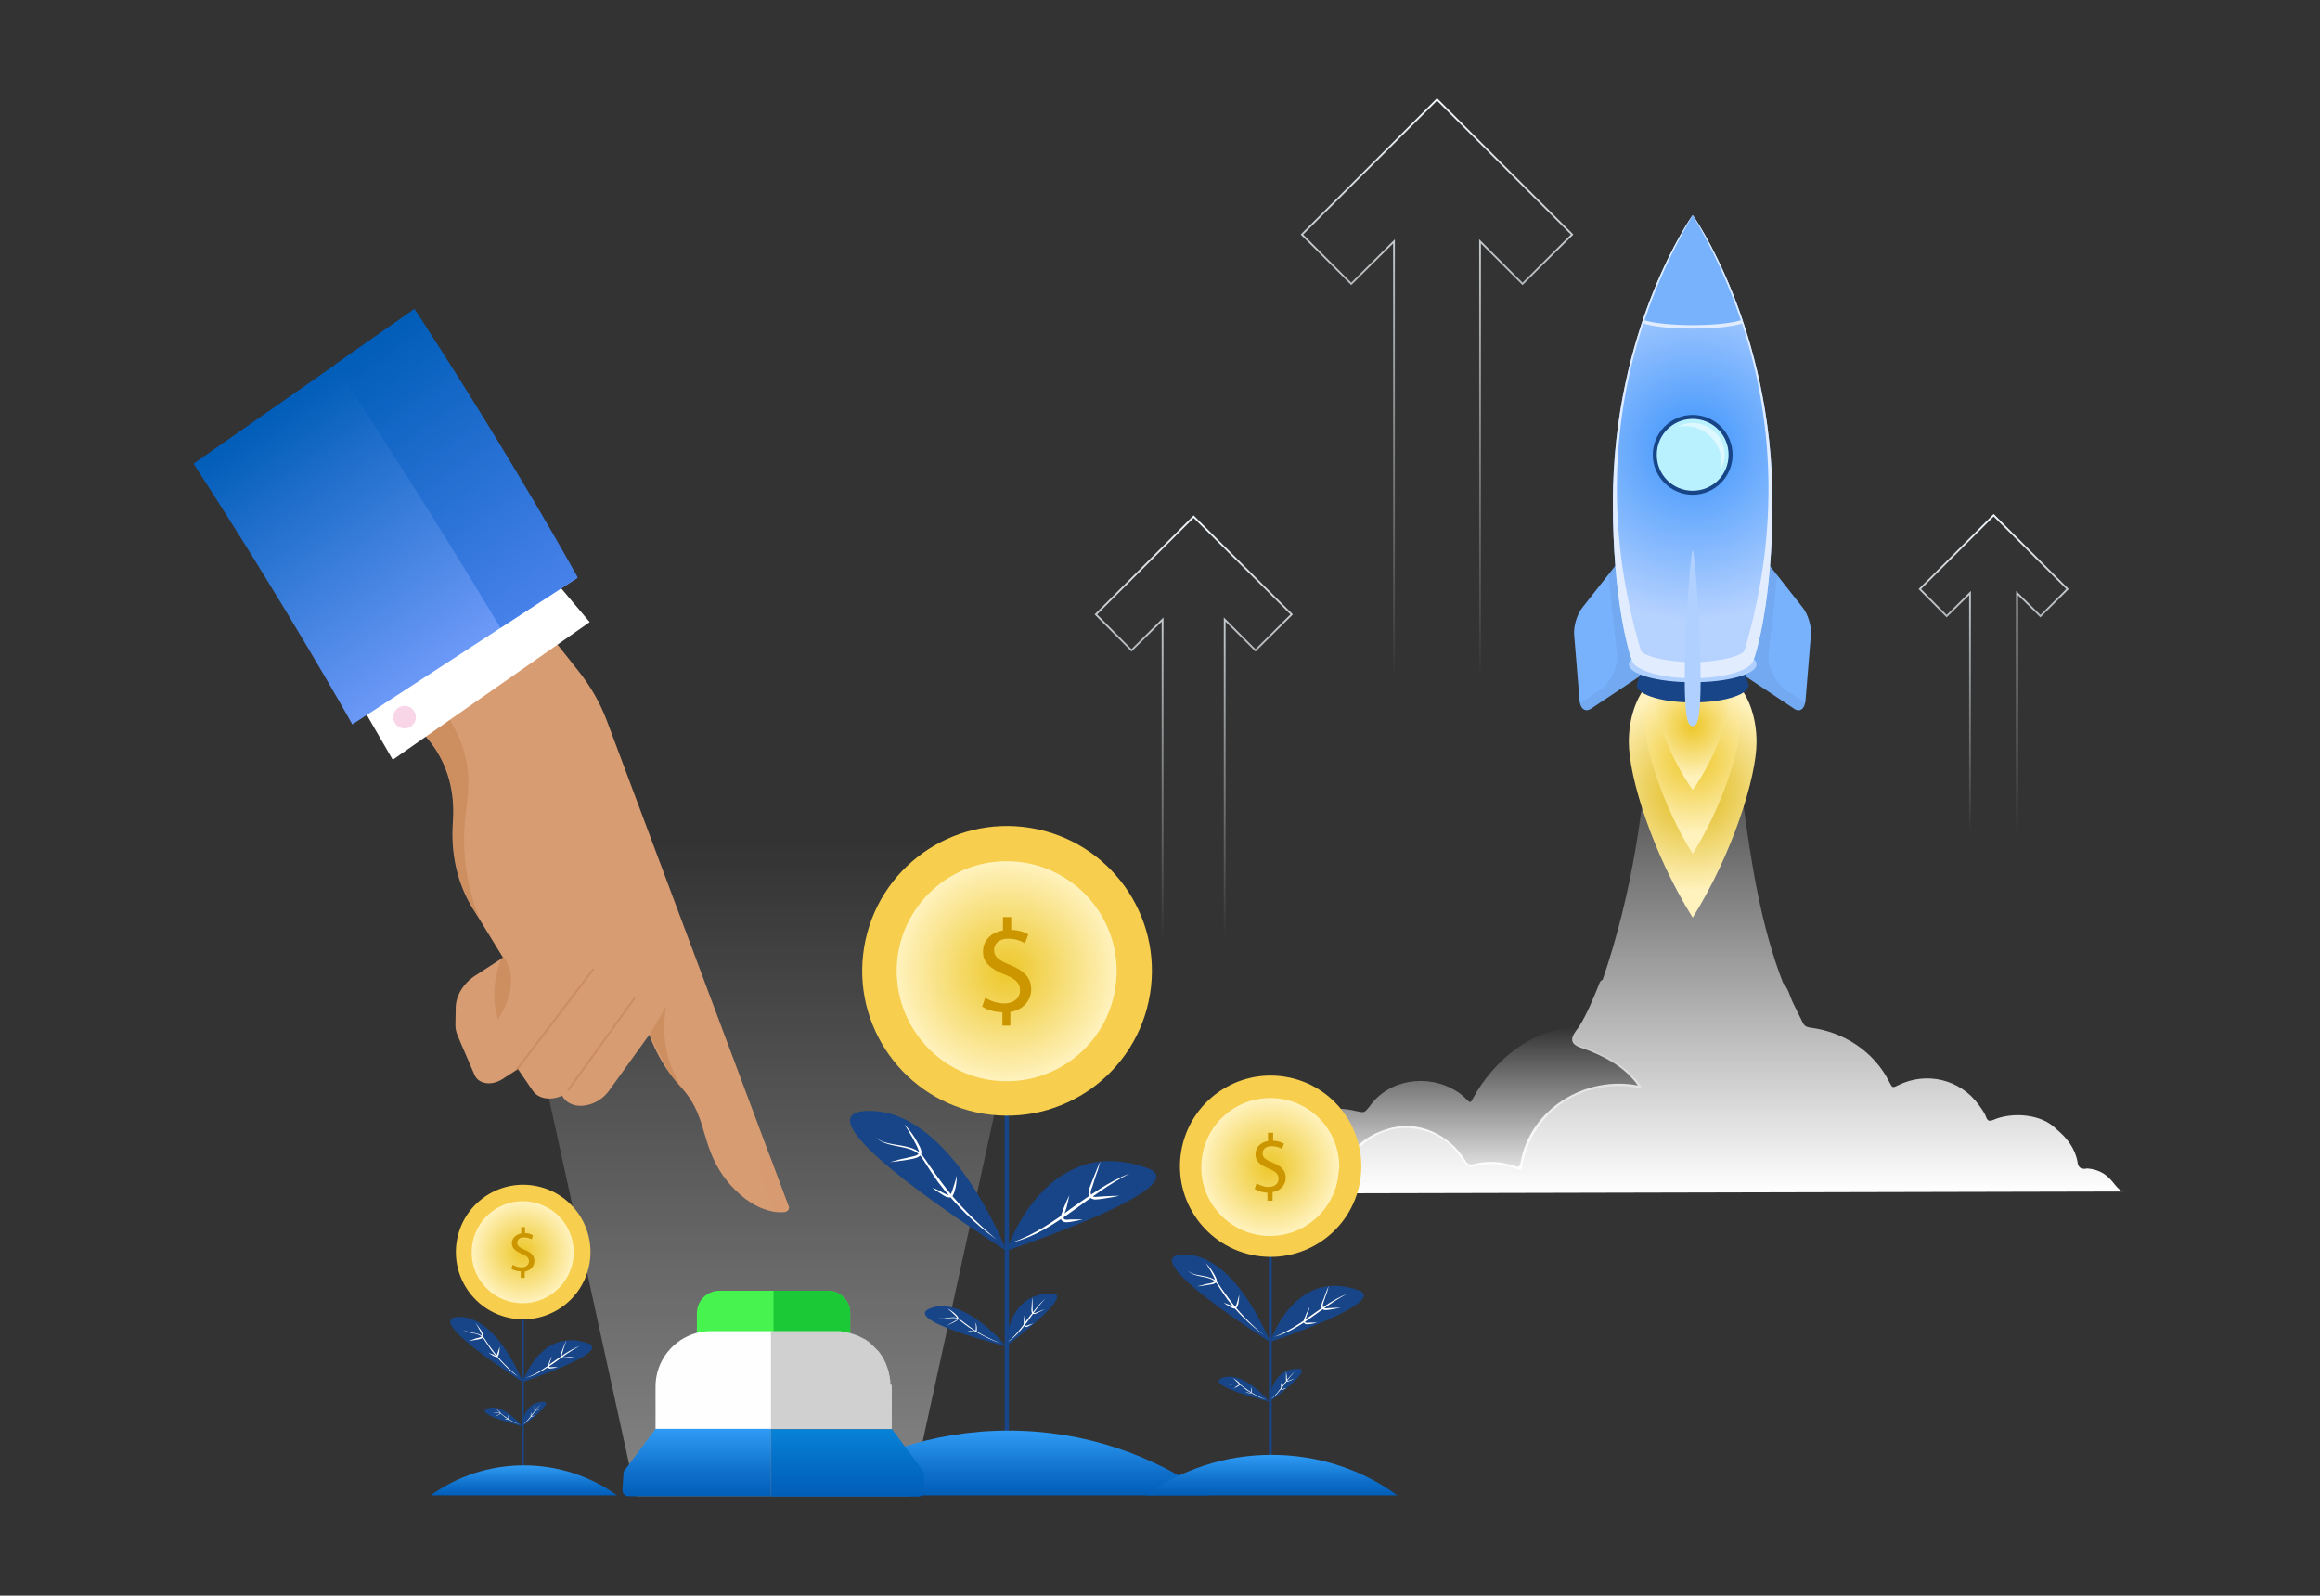 <?xml version="1.0" encoding="utf-8"?>
<!-- Generator: Adobe Illustrator 26.4.1, SVG Export Plug-In . SVG Version: 6.00 Build 0)  -->
<svg version="1.1" id="Layer_1" xmlns="http://www.w3.org/2000/svg" xmlns:xlink="http://www.w3.org/1999/xlink" x="0px" y="0px"
	 viewBox="0 0 814 559.9" style="enable-background:new 0 0 814 559.9;" xml:space="preserve">
<rect x="0" y="0" width="814" height="559.9" fill="#333333" stroke="none"/>
<style type="text/css">
	.st0{fill:url(#SVGID_1_);}
	.st1{fill:url(#SVGID_00000105392692338950662790000009021739313344707464_);}
	.st2{fill:url(#SVGID_00000178166854473137275490000015580995763886743734_);}
	.st3{fill:url(#SVGID_00000181081351709325691260000006534703841490169495_);}
	.st4{fill:url(#SVGID_00000023975523469185679450000002560022763831570344_);}
	.st5{fill:url(#SVGID_00000125601162416230727020000000690498289212960648_);}
	.st6{fill-rule:evenodd;clip-rule:evenodd;fill:#78B2FD;}
	.st7{opacity:5.098000e-02;}
	.st8{fill-rule:evenodd;clip-rule:evenodd;}
	.st9{fill:#174587;}
	.st10{fill:#B0D0FF;}
	.st11{fill:url(#SVGID_00000029755416379017947150000015626430912970468504_);}
	.st12{fill-rule:evenodd;clip-rule:evenodd;fill:#E1EDFF;}
	.st13{fill:#BAF1FF;}
	.st14{opacity:0.502;}
	.st15{fill-rule:evenodd;clip-rule:evenodd;fill:#FFFFFF;}
	.st16{fill:#E6E7E8;}
	.st17{fill:#F7CE4D;}
	.st18{fill:url(#SVGID_00000036959109977973228480000014413425078865131401_);}
	.st19{fill:#CC9600;}
	.st20{fill:#FFFFFF;}
	.st21{fill:url(#SVGID_00000012441888847974358010000013471383781530659002_);}
	.st22{fill:url(#SVGID_00000131365732993299789870000014621835544249142170_);}
	.st23{fill:url(#SVGID_00000129897425630045708090000012440383358541687993_);}
	.st24{fill:url(#SVGID_00000139992043950366783000000001264837369784896649_);}
	.st25{fill:url(#SVGID_00000138562102616750249630000009766318849695227298_);}
	.st26{fill:#D89C73;}
	.st27{opacity:0.3;}
	.st28{fill:#B06B32;}
	.st29{opacity:0.3;fill:#B06B32;}
	.st30{fill:#D89A71;}
	.st31{fill:#F8D6E7;}
	.st32{fill:url(#SVGID_00000023987675279891499170000007320837471291194297_);}
	.st33{fill:url(#SVGID_00000147187284818122498470000000770225978505770906_);}
	.st34{fill:#47F44F;}
	.st35{fill:#1BC937;}
	.st36{fill:#FEFEFE;}
	.st37{fill:url(#SVGID_00000071536840213737352050000017031538446494124978_);}
	.st38{fill:url(#SVGID_00000182515980707428290030000007143322143084390568_);}
	.st39{opacity:0.2;fill:#1D1D1B;}
	
		.st40{fill:none;stroke:url(#SVGID_00000092439848994648303320000008418127218597206201_);stroke-width:0.621;stroke-miterlimit:10;}
	
		.st41{fill:none;stroke:url(#SVGID_00000163775932600662978160000005122944937964317619_);stroke-width:0.621;stroke-miterlimit:10;}
	
		.st42{fill:none;stroke:url(#SVGID_00000056422038405490746470000015351204064946521224_);stroke-width:0.621;stroke-miterlimit:10;}
</style>
<g>
	
		<linearGradient id="SVGID_1_" gradientUnits="userSpaceOnUse" x1="1683.301" y1="976.448" x2="1683.301" y2="1205.906" gradientTransform="matrix(-1 0 0 -1 1954.72 1501.371)">
		<stop  offset="3.569619e-07" style="stop-color:#FFFFFF;stop-opacity:0.4"/>
		<stop  offset="1" style="stop-color:#FFFFFF;stop-opacity:0"/>
	</linearGradient>
	<path class="st0" d="M369.8,295.5l-49.7,226.8c0,1.5-0.3,2.7-0.8,2.7h-95.9c-0.4,0-0.8-1.2-0.8-2.7l-49.7-226.8"/>
	<g>
		
			<linearGradient id="SVGID_00000004527069873021439290000015148452500644266905_" gradientUnits="userSpaceOnUse" x1="592.592" y1="418.812" x2="592.592" y2="250.725">
			<stop  offset="3.569619e-07" style="stop-color:#FFFFFF"/>
			<stop  offset="1" style="stop-color:#FFFFFF;stop-opacity:0"/>
		</linearGradient>
		<path style="fill:url(#SVGID_00000004527069873021439290000015148452500644266905_);" d="M439.2,418.8c0-0.1-0.1-0.2-0.1-0.3
			c0.6-1,2-0.7,3-0.7c7,0,14.1,0,21.1,0c3.6,0.2,1.9-2.4,5.5-2c1,0,1.5-0.3,1.7-1.4c1.5-9.5,7.3-15.5,16.2-18.2
			c10.7-3.5,21.8,1.7,27.6,11.1c0.6,1.2,1.5,1.5,2.8,1.2c4.9-1.3,9.7-1,14.5,0.7c1.4,0.5,1.8,0,2-1.2c3.3-18.9,22.8-30.7,41.2-27.1
			c-4.7-6.6-12-10.4-19.3-13c-5.3-1.6-4.3-3.9-1.4-7.6c2.8-4.5,4.8-9.4,6.8-14.3c0.3-0.8,0.5-1.8,1.5-2.2
			c10.2-29.7,14.9-61,16.6-92.3c0.9-1,2-0.8,3.1-0.3c1.4,1,0.5,2.5,1,3.7c0,4.7-0.1,9.4,0,14.2c0.1,2.5,0.4,5,0.3,7.6
			c-0.3,1.2-0.1,2.3,0.1,3.5c0.9,7.6,0.6,15.3,2.4,22.8c1.4,4.4,2.3,9.6,6.3,12.4c10.6,4.1,12.2-36.5,12.3-43.2
			c0.2-6.1,0.1-12.2,0.3-18.4c0-1,0.1-1.9,1-2.6c2.4-0.8,3.1-0.4,3.4,2.1c0.3,9.5,1.5,18.9,2.5,28.4c2.9,21.4,6.2,43,14,63.2
			c1.9,2,2.4,4.8,3.6,7.2c1.1,2.2,2.2,4.4,3.3,6.7c0.5,1.1,1.3,1.6,2.6,1.8c11.7,1.4,22.5,8.4,27.8,19.1c1.1,2.1,1.1,2.1,3.1,1.1
			c9.9-4.9,21.7-2.1,28.2,6.8c1,1.4,2.1,2.8,2.7,4.5c0.5,1.3,1.2,1.4,2.4,0.9c6.6-2.9,17-2.2,22.2,3.2c3.7,3.1,6.5,6.6,7.4,11.4
			c0.2,2.1,1.3,2.9,3.5,2.4c9.5,0.9,9.2,8.6,13.7,8.1"/>
		
			<linearGradient id="SVGID_00000158006198902504407250000001084390482771985032_" gradientUnits="userSpaceOnUse" x1="507.712" y1="418.489" x2="507.712" y2="360.315">
			<stop  offset="3.569619e-07" style="stop-color:#FFFFFF"/>
			<stop  offset="1" style="stop-color:#FFFFFF;stop-opacity:0"/>
		</linearGradient>
		<path style="fill:url(#SVGID_00000158006198902504407250000001084390482771985032_);" d="M439.2,418.5
			c1.4-17.6,18.8-33.3,36.7-28.6c2.8,0.6,2.8,0.6,4.6-1.6c6.6-9.6,20.4-11.6,30.2-5.6c1.6,0.9,2.9,2.1,4.2,3.4
			c0.9,0.9,1.1,0.8,1.7-0.3c7.4-13.9,21.7-25.7,38.1-25.3c-1,2.1-4.5,5-0.6,6.3c8.5,2.9,17.5,7.1,22.1,15.2
			c-19.9-4.3-38.7,7.2-42.2,27.5c-0.2,1.1-0.4,1.3-1.5,0.8c-5-2-10.5-2.4-15.7-1c-3.9,1.9-4.2-10.6-20.2-13.2
			c-11.7-2.1-24.8,7.1-25.6,19.3c-0.1,0.8-0.4,1.2-1.2,1.2c-0.6,0-1.1,0-1.7,0c-1.4,0-1.4,0-1.9,1.3c-0.2,0.4-0.4,0.7-0.8,0.7
			C456.7,418.5,448,418.5,439.2,418.5z"/>
		<g id="Ôèãóðà_9">
			
				<radialGradient id="SVGID_00000003082687251764428200000012995183146954092706_" cx="593.916" cy="277.254" r="35.441" gradientUnits="userSpaceOnUse">
				<stop  offset="0" style="stop-color:#DDB614"/>
				<stop  offset="1" style="stop-color:#FFF2BD"/>
			</radialGradient>
			<path style="fill:url(#SVGID_00000003082687251764428200000012995183146954092706_);" d="M593.9,232.4c-12.4,0-22.4,11.2-22.4,28
				c0,12.4,8.4,39.2,22.4,61.6c14-22.4,22.4-49.3,22.4-61.6C616.3,243.6,606.3,232.4,593.9,232.4z"/>
		</g>
		<g id="Ôèãóðà_9__x28_êîïèÿ_x29_">
			
				<radialGradient id="SVGID_00000075873456518054566570000007570034423956287631_" cx="593.916" cy="266.046" r="26.58" gradientUnits="userSpaceOnUse">
				<stop  offset="0" style="stop-color:#EDC729"/>
				<stop  offset="1" style="stop-color:#FFF2BD"/>
			</radialGradient>
			<path style="fill:url(#SVGID_00000075873456518054566570000007570034423956287631_);" d="M593.9,232.4c-9.3,0-16.8,8.4-16.8,21
				c0,9.3,6.3,29.4,16.8,46.2c10.5-16.8,16.8-36.9,16.8-46.2C610.7,240.8,603.2,232.4,593.9,232.4z"/>
		</g>
		<g id="Ôèãóðà_9__x28_êîïèÿ_x29__2">
			
				<radialGradient id="SVGID_00000102529424351960647580000001312408430703857567_" cx="593.916" cy="254.839" r="18.184" gradientUnits="userSpaceOnUse">
				<stop  offset="0" style="stop-color:#EDC729"/>
				<stop  offset="1" style="stop-color:#FFF2BD"/>
			</radialGradient>
			<path style="fill:url(#SVGID_00000102529424351960647580000001312408430703857567_);" d="M593.9,232.4c-7,0-12.6,5.6-12.6,14
				c0,6.2,4.7,19.6,12.6,30.8c7.9-11.2,12.6-24.6,12.6-30.8C606.5,238,600.9,232.4,593.9,232.4z"/>
		</g>
		<g id="Ôèãóðà_3">
			<path class="st6" d="M575.9,186.9l-20.7,26.3c-1.9,2.4-3.1,6.5-2.9,9.4l1.9,23.1c0.2,3,2,4.3,4,3l22.5-15
				c3.8-2.6,7.1-8.6,6.6-13.1l-3.9-34.7C583.1,181.7,579.5,182.3,575.9,186.9z M604.3,185.9l-3.9,34.7c-0.5,4.6,2.7,10.6,6.6,13.1
				l22.5,15c2,1.4,3.8,0,4-3l1.9-23.1c0.2-2.8-1-7-2.9-9.4l-20.7-26.3C608.3,182.3,604.7,181.7,604.3,185.9z"/>
		</g>
		<g id="Ôèãóðà_3__x28_êîïèÿ_x29_" class="st7">
			<path class="st8" d="M604.3,185.9l-3.9,34.7c-0.5,4.6,2.7,10.6,6.6,13.1l22.5,15c1.8,1.2,3.4,0.3,3.9-2l-6.6-4.4
				c-3.7-2.5-6.8-8.2-6.3-12.6l3.1-28l-11.7-14.8C608.3,182.3,604.7,181.7,604.3,185.9z M575.9,186.9l-11.6,14.8l3.1,28
				c0.5,4.4-2.6,10.2-6.3,12.6l-6.7,4.5c0.5,2.2,2.1,3.1,3.9,1.9l22.5-15c3.8-2.6,7.1-8.6,6.6-13.1l-3.9-34.7
				C583.1,181.7,579.5,182.3,575.9,186.9z"/>
		</g>
		<g id="Ôèãóðà_4">
			<path class="st9" d="M593.9,204.4c-9.8,0-12.1,12-19.5,35.6c-1,3.3,7.7,6.5,19.5,6.5c11.9,0,20.6-3.2,19.5-6.5
				C606,216.4,603.7,204.4,593.9,204.4z"/>
		</g>
		<g id="Ôèãóðà_4__x28_êîïèÿ_x29_">
			<path class="st10" d="M593.9,226.8c-12.4,0-22.4,2.8-22.4,6.3c0,3.5,10,6.3,22.4,6.3c12.4,0,22.4-2.8,22.4-6.3
				S606.3,226.8,593.9,226.8z"/>
		</g>
		<g id="Ôèãóðà_1">
			
				<radialGradient id="SVGID_00000090281379976716781090000002568500581169593746_" cx="593.913" cy="156.774" r="60.775" gradientUnits="userSpaceOnUse">
				<stop  offset="1.385225e-07" style="stop-color:#3D94FC"/>
				<stop  offset="1" style="stop-color:#B6D2FF"/>
			</radialGradient>
			<path style="fill:url(#SVGID_00000090281379976716781090000002568500581169593746_);" d="M565.9,176.4c0,33.6,5.6,53.2,7,56
				c1.4,2.8,9.8,5.6,21,5.6c11.2,0,19.6-2.8,21-5.6c1.4-2.8,7-22.4,7-56c0-61.6-28-100.9-28-100.9S565.9,114.7,565.9,176.4z"/>
		</g>
		<g id="Ôèãóðà_1__x28_êîïèÿ_x29__3">
			<path class="st6" d="M576.3,112.6c2,1.2,9.1,2.1,17.6,2.1c8.5,0,15.6-0.9,17.6-2.1c-8-23.6-17.6-37.1-17.6-37.1
				S584.3,89,576.3,112.6z"/>
		</g>
		<g id="Ôèãóðà_1__x28_êîïèÿ_x29__5">
			<path class="st12" d="M610.8,112.4c-3.3,1-9.6,1.7-16.9,1.7c-7.3,0-13.6-0.7-16.9-1.7c4.2-12.6,9.9-24.9,16.9-36.9
				c0,0-28,39.2-28,100.9c0,33.6,5.6,53.2,7,56c1.4,2.8,9.8,5.6,21,5.6c11.2,0,19.6-2.8,21-5.6c1.4-2.8,7-22.4,7-56
				c0-61.6-28-100.9-28-100.9C601,87.5,606.6,99.8,610.8,112.4z M612.1,228.2c-1.4,2.8-12.6,4.2-18.2,4.2c-5.6,0-16.8-1.4-18.2-4.2
				c-11.4-38.4-11.3-77.6,0.9-114.7c3.2,1.1,9.7,1.8,17.3,1.8c7.6,0,14.1-0.7,17.3-1.8C623.4,150.6,623.5,189.8,612.1,228.2z"/>
		</g>
		<g id="Ôèãóðà_5">
			<path class="st10" d="M591.1,238c0,15.5,1.4,16.8,2.8,16.8c1.4,0,2.8-1.3,2.8-16.8c0-15.5-2-44.8-2.8-44.8
				C593.1,193.2,591.1,222.6,591.1,238z"/>
		</g>
		<g id="Ôèãóðà_6">
			<path class="st9" d="M593.9,145.6c-7.7,0-14,6.3-14,14c0,7.7,6.3,14,14,14c7.7,0,14-6.3,14-14
				C607.9,151.8,601.6,145.6,593.9,145.6z"/>
		</g>
		<g id="Ôèãóðà_8">
			<path class="st13" d="M593.9,147c-7,0-12.6,5.6-12.6,12.6c0,7,5.6,12.6,12.6,12.6c7,0,12.6-5.6,12.6-12.6
				C606.5,152.6,600.9,147,593.9,147z"/>
		</g>
		<g id="Ôèãóðà_8__x28_êîïèÿ_x29__2" class="st14">
			<path class="st15" d="M593.9,148.4c-2,0-3.8,0.5-5.4,1.4c0.9-0.2,1.8-0.3,2.7-0.3c7.1,0,12.8,5.8,12.8,12.8
				c0,0.9-0.1,1.8-0.3,2.7c0.9-1.6,1.4-3.5,1.4-5.4C605.1,153.4,600.1,148.4,593.9,148.4z"/>
		</g>
	</g>
	<g>
		<g>
			<path class="st16" d="M342.9,505.8c0-0.8,4.6-1.5,10.3-1.5c5.7,0,10.3,0.6,10.3,1.5s-4.6,1.5-10.3,1.5
				C347.5,507.3,342.9,506.6,342.9,505.8z"/>
			<g>
				<rect x="352.5" y="389.6" class="st9" width="1.5" height="116.2"/>
			</g>
			<g>
				
					<ellipse transform="matrix(0.163 -0.987 0.987 0.163 -40.604 633.717)" class="st17" cx="353.2" cy="340.8" rx="50.8" ry="50.8"/>
				<path class="st17" d="M391.8,345.2c0,21.3-17.3,38.6-38.6,38.6c-21.3,0-38.6-17.3-38.6-38.6c0-0.7,0-1.5,0.1-2.2
					c1.2,20.3,18,36.4,38.5,36.4c20.6,0,37.4-16.1,38.5-36.4C391.8,343.8,391.8,344.5,391.8,345.2z"/>
				
					<radialGradient id="SVGID_00000079452719728102047260000001402084438937935522_" cx="353.242" cy="340.786" r="38.592" gradientUnits="userSpaceOnUse">
					<stop  offset="0" style="stop-color:#EDC729"/>
					<stop  offset="1" style="stop-color:#FFF2BD"/>
				</radialGradient>
				<path style="fill:url(#SVGID_00000079452719728102047260000001402084438937935522_);" d="M391.8,340.8
					c0-21.3-17.3-38.6-38.6-38.6c-21.3,0-38.6,17.3-38.6,38.6c0,0.7,0,1.4,0.1,2.1c0,0,0,0.1,0,0.1c1.2,20.3,18,36.4,38.5,36.4
					c20.6,0,37.4-16.1,38.5-36.4c0,0,0-0.1,0-0.1C391.8,342.2,391.8,341.5,391.8,340.8z"/>
				<g>
					<path class="st19" d="M351.7,359.9v-4.7c-2.7,0-5.5-0.9-7.1-2l1.1-3.1c1.7,1.1,4.1,2,6.7,2c3.3,0,5.5-1.9,5.5-4.6
						c0-2.6-1.8-4.1-5.3-5.5c-4.7-1.9-7.7-4-7.7-8c0-3.9,2.7-6.8,7-7.5v-4.7h2.9v4.5c2.8,0.1,4.7,0.8,6,1.6l-1.2,3.1
						c-1-0.6-2.9-1.6-5.9-1.6c-3.6,0-4.9,2.1-4.9,4c0,2.4,1.7,3.6,5.8,5.3c4.8,2,7.2,4.4,7.2,8.5c0,3.7-2.6,7.1-7.3,7.9v4.8H351.7z"
						/>
				</g>
			</g>
			<g>
				<path class="st9" d="M353.1,438.9c0,0,13.6-41.9,49.5-29C420.8,416.4,353.1,438.9,353.1,438.9z"/>
				<path class="st9" d="M353.1,438.9c0,0-18.9-49.1-48-49.1C275.1,389.8,353.1,438.9,353.1,438.9z"/>
				<g>
					<path class="st20" d="M349.6,434.9c-7.3-6.2-14.1-12.9-19.6-20.5c-1.4-1.9-2.8-3.8-4.1-5.7c-1.3-1.9-2.5-4.2-4.8-5.3
						c-2.3-1.1-4.8-1.4-7.2-1.8c-2.4-0.4-4.9-0.9-6.7-2.6c1.7,1.8,4.2,2.5,6.6,3c2.4,0.5,4.9,0.8,7,1.9c2.2,1.1,3.2,3.2,4.5,5.2
						c1.3,2,2.6,4,4,5.9c2.9,3.8,6,7.3,9.4,10.7C342,429,345.7,432.1,349.6,434.9z"/>
					<path class="st20" d="M312.3,407.8c2-0.2,3.9-0.5,5.9-0.8c1-0.2,1.9-0.3,2.9-0.6c0.9-0.2,2.3-0.9,2.2-2.3
						c-0.2-1.2-0.7-1.8-1.1-2.7c-0.5-0.8-0.9-1.7-1.4-2.4c-1-1.6-2.2-3.1-3.5-4.5c1,1.6,2,3.2,2.9,4.8c0.8,1.6,1.9,3.4,2.3,4.9
						c0.1,0.7-0.7,1.2-1.5,1.4c-0.9,0.3-1.9,0.4-2.8,0.7C316.1,406.7,314.2,407.2,312.3,407.8z"/>
					<path class="st20" d="M327.1,416.8c1,0.8,2.1,1.5,3.1,2.1c0.5,0.3,1,0.7,1.7,1c0.6,0.3,1.6,0.5,2.3-0.2
						c0.8-1.3,0.9-2.4,1.2-3.6c0.2-1.2,0.3-2.4,0.3-3.6c-0.3,1.2-0.6,2.3-1,3.5c-0.4,1.1-0.7,2.4-1.2,3.2c-0.4,0.6-1.8-0.3-2.9-0.8
						C329.5,417.7,328.3,417.2,327.1,416.8z"/>
				</g>
				<g>
					<path class="st20" d="M355.4,435.9c7.7-1.9,14.5-6.4,21-11c6.5-4.7,12.8-9.5,19.9-13.1c-7.4,2.8-13.9,7.7-20.4,12.2
						C369.5,428.8,362.8,433.2,355.4,435.9z"/>
					<path class="st20" d="M386.1,407.4c-0.8,1.8-1.6,3.7-2.3,5.5c-0.4,0.9-0.7,1.9-1.1,2.8c-0.3,0.9-0.8,1.8-0.8,3.1
						c0,1.4,1.5,2.2,2.4,2.1c1.1,0,1.9-0.2,2.9-0.3c1.9-0.3,3.8-0.6,5.6-1c-1.9,0-3.8,0.1-5.7,0.2c-0.9,0-2,0.2-2.8,0.2
						c-0.9,0-1.6-0.5-1.6-1.3c-0.1-0.8,0.4-1.8,0.7-2.7c0.3-1,0.6-1.9,0.9-2.9C385,411.3,385.6,409.4,386.1,407.4z"/>
					<path class="st20" d="M375.2,419.4c-0.6,1.2-1.2,2.5-1.7,3.8c-0.3,0.6-0.5,1.3-0.7,1.9c-0.2,0.7-0.6,1.2-0.6,2.2
						c0,1.1,1.1,1.6,1.8,1.6c0.8,0,1.3-0.1,2-0.2c1.3-0.2,2.6-0.5,3.9-0.8c-1.3,0-2.6,0-3.9,0c-0.6,0-1.4,0.1-1.9,0.1
						c-0.6,0-1-0.3-0.9-0.8c0-1,0.8-2.5,1.1-3.8C374.6,422.1,374.9,420.8,375.2,419.4z"/>
				</g>
			</g>
			<g>
				<path class="st9" d="M353,472.4c0,0-0.1-18.9,16.2-18.5C377.5,454.1,353,472.4,353,472.4z"/>
				<path class="st9" d="M353,472.4c0,0-14.3-17.4-26.1-13.5C314.7,462.9,353,472.4,353,472.4z"/>
				<g>
					<path class="st20" d="M351,471.3c-3.8-1.5-7.5-3.4-10.7-5.7c-0.8-0.6-1.6-1.2-2.4-1.8c-0.8-0.6-1.6-1.4-2.7-1.5
						c-1.1-0.2-2.1,0.1-3.2,0.2c-1,0.2-2.1,0.3-3.1-0.2c0.9,0.5,2,0.5,3.1,0.4c1-0.1,2.1-0.3,3.1-0.2c1,0.1,1.7,0.9,2.5,1.5
						c0.8,0.6,1.6,1.3,2.4,1.8c1.7,1.1,3.4,2.2,5.3,3.1C347.2,469.9,349.1,470.7,351,471.3z"/>
					<path class="st20" d="M332.2,465.2c0.8-0.4,1.5-0.7,2.3-1.1c0.4-0.2,0.7-0.4,1.1-0.6c0.3-0.2,0.8-0.7,0.6-1.2
						c-0.2-0.5-0.6-0.7-0.8-1c-0.3-0.3-0.6-0.6-0.9-0.8c-0.6-0.5-1.3-1-2-1.3c0.6,0.5,1.2,1,1.8,1.6c0.5,0.5,1.2,1.1,1.6,1.7
						c0.1,0.3-0.1,0.6-0.4,0.8c-0.3,0.2-0.7,0.4-1.1,0.6C333.6,464.3,332.9,464.8,332.2,465.2z"/>
					<path class="st20" d="M339.4,466.9c0.5,0.2,1,0.3,1.6,0.4c0.3,0.1,0.5,0.1,0.8,0.2c0.3,0,0.7,0,0.9-0.4c0.1-0.6,0-1.1,0-1.6
						c-0.1-0.5-0.2-1-0.4-1.5c0,0.5,0.1,1,0.1,1.5c0,0.5,0,1.1-0.1,1.5c-0.1,0.3-0.8,0.1-1.3,0.1C340.5,467,340,466.9,339.4,466.9z"
						/>
				</g>
				<g>
					<path class="st20" d="M353.5,470.9c2.9-1.8,5.1-4.6,7.1-7.3c2-2.8,3.9-5.6,6.3-8c-2.6,2.2-4.6,5-6.7,7.7
						C358.3,466.1,356.2,468.8,353.5,470.9z"/>
					<path class="st20" d="M362.2,455.2c-0.1,0.9-0.2,1.7-0.2,2.6c0,0.4,0,0.9-0.1,1.3c0,0.4-0.1,0.8,0.1,1.4
						c0.2,0.6,0.9,0.7,1.3,0.5c0.4-0.2,0.8-0.3,1.1-0.5c0.7-0.4,1.5-0.7,2.2-1.1c-0.8,0.3-1.5,0.5-2.3,0.9c-0.4,0.1-0.8,0.3-1.1,0.4
						c-0.4,0.1-0.7,0-0.8-0.3c-0.1-0.3-0.1-0.8-0.1-1.2c0-0.4,0-0.9,0-1.3C362.3,456.9,362.2,456,362.2,455.2z"/>
					<path class="st20" d="M359.4,461.5c-0.1,0.6-0.1,1.2-0.2,1.8c0,0.3,0,0.6,0,0.9c0,0.3-0.1,0.6,0.1,1c0.2,0.4,0.7,0.5,1,0.4
						c0.3-0.1,0.5-0.2,0.8-0.4c0.5-0.3,1-0.5,1.5-0.8c-0.5,0.2-1.1,0.3-1.6,0.5c-0.3,0.1-0.5,0.2-0.8,0.3c-0.2,0.1-0.4,0-0.5-0.2
						c-0.1-0.4,0-1.1-0.1-1.7C359.5,462.7,359.4,462.1,359.4,461.5z"/>
				</g>
			</g>
		</g>
		
			<linearGradient id="SVGID_00000091695118659098098800000010848331981088815797_" gradientUnits="userSpaceOnUse" x1="353.846" y1="524.722" x2="353.846" y2="501.993">
			<stop  offset="0" style="stop-color:#005DB8"/>
			<stop  offset="0.363" style="stop-color:#0F70CB"/>
			<stop  offset="1" style="stop-color:#2F9BF4"/>
		</linearGradient>
		<path style="fill:url(#SVGID_00000091695118659098098800000010848331981088815797_);" d="M424.4,524.7
			c-19.9-14.3-44.2-22.7-70.6-22.7c-26.3,0-50.7,8.4-70.6,22.7H424.4z"/>
	</g>
	<g>
		<g>
			<path class="st16" d="M439.2,512.9c0-0.5,2.9-0.9,6.5-0.9s6.5,0.4,6.5,0.9s-2.9,0.9-6.5,0.9S439.2,513.4,439.2,512.9z"/>
			<g>
				<rect x="445.2" y="440.1" class="st9" width="1" height="72.8"/>
			</g>
			<g>
				
					<ellipse transform="matrix(0.163 -0.987 0.987 0.163 -31.01 782.384)" class="st17" cx="445.7" cy="409.5" rx="31.8" ry="31.8"/>
				<path class="st17" d="M469.9,412.3c0,13.4-10.8,24.2-24.2,24.2c-13.4,0-24.2-10.8-24.2-24.2c0-0.5,0-0.9,0-1.4
					c0.7,12.7,11.3,22.8,24.1,22.8s23.4-10.1,24.1-22.8C469.8,411.3,469.9,411.8,469.9,412.3z"/>
				
					<radialGradient id="SVGID_00000036950913934451053300000013911434773882291863_" cx="445.671" cy="409.467" r="24.182" gradientUnits="userSpaceOnUse">
					<stop  offset="0" style="stop-color:#EDC729"/>
					<stop  offset="1" style="stop-color:#FFF2BD"/>
				</radialGradient>
				<path style="fill:url(#SVGID_00000036950913934451053300000013911434773882291863_);" d="M469.9,409.5
					c0-13.4-10.8-24.2-24.2-24.2c-13.4,0-24.2,10.8-24.2,24.2c0,0.5,0,0.9,0,1.3c0,0,0,0,0,0.1c0.7,12.7,11.3,22.8,24.1,22.8
					s23.4-10.1,24.1-22.8c0,0,0,0,0-0.1C469.8,410.4,469.9,409.9,469.9,409.5z"/>
				<g>
					<g>
						<path class="st19" d="M444.7,421.4v-2.9c-1.7,0-3.4-0.6-4.5-1.3l0.7-2c1,0.7,2.6,1.3,4.2,1.3c2.1,0,3.5-1.2,3.5-2.9
							c0-1.6-1.1-2.6-3.3-3.5c-3-1.2-4.8-2.5-4.8-5c0-2.4,1.7-4.3,4.4-4.7v-2.9h1.8v2.8c1.7,0.1,2.9,0.5,3.8,1l-0.7,1.9
							c-0.6-0.4-1.8-1-3.7-1c-2.2,0-3.1,1.3-3.1,2.5c0,1.5,1.1,2.3,3.6,3.3c3,1.2,4.5,2.7,4.5,5.3c0,2.3-1.6,4.5-4.6,5v3H444.7z"/>
					</g>
				</g>
			</g>
			<g>
				<path class="st9" d="M445.6,470.9c0,0,8.5-26.2,31-18.2C488,456.8,445.6,470.9,445.6,470.9z"/>
				<path class="st9" d="M445.6,470.9c0,0-11.8-30.7-30.1-30.7C396.7,440.2,445.6,470.9,445.6,470.9z"/>
				<g>
					<path class="st20" d="M443.4,468.5c-4.6-3.9-8.8-8.1-12.3-12.9c-0.9-1.2-1.7-2.4-2.6-3.6c-0.8-1.2-1.5-2.6-3-3.3
						c-1.4-0.7-3-0.9-4.5-1.2c-1.5-0.2-3.1-0.6-4.2-1.6c1,1.1,2.6,1.6,4.1,1.9c1.5,0.3,3.1,0.5,4.4,1.2c1.4,0.7,2,2,2.8,3.2
						c0.8,1.2,1.6,2.5,2.5,3.7c1.8,2.4,3.8,4.6,5.9,6.7C438.7,464.7,441,466.7,443.4,468.5z"/>
					<path class="st20" d="M420,451.4c1.2-0.1,2.5-0.3,3.7-0.5c0.6-0.1,1.2-0.2,1.8-0.3c0.6-0.1,1.4-0.6,1.4-1.4
						c-0.1-0.7-0.5-1.2-0.7-1.7c-0.3-0.5-0.6-1-0.9-1.5c-0.6-1-1.4-1.9-2.2-2.8c0.6,1,1.2,2,1.8,3c0.5,1,1.2,2.1,1.4,3
						c0.1,0.4-0.4,0.7-1,0.9c-0.5,0.2-1.2,0.3-1.8,0.4C422.4,450.8,421.2,451.1,420,451.4z"/>
					<path class="st20" d="M429.3,457.1c0.6,0.5,1.3,0.9,2,1.3c0.3,0.2,0.7,0.4,1.1,0.6c0.3,0.2,1,0.3,1.5-0.1
						c0.5-0.8,0.6-1.5,0.7-2.3c0.1-0.8,0.2-1.5,0.2-2.3c-0.2,0.7-0.4,1.5-0.6,2.2c-0.2,0.7-0.4,1.5-0.7,2c-0.3,0.4-1.1-0.2-1.8-0.5
						C430.8,457.7,430.1,457.4,429.3,457.1z"/>
				</g>
				<g>
					<path class="st20" d="M447,469.1c4.8-1.2,9.1-4,13.2-6.9c4.1-2.9,8-5.9,12.5-8.2c-4.6,1.8-8.7,4.8-12.8,7.7
						C455.8,464.6,451.7,467.4,447,469.1z"/>
					<path class="st20" d="M466.2,451.2c-0.5,1.1-1,2.3-1.4,3.5c-0.2,0.6-0.4,1.2-0.7,1.8c-0.2,0.6-0.5,1.1-0.5,1.9
						c0,0.9,0.9,1.4,1.5,1.3c0.7,0,1.2-0.1,1.8-0.2c1.2-0.2,2.4-0.4,3.5-0.6c-1.2,0-2.4,0-3.6,0.1c-0.6,0-1.2,0.1-1.7,0.1
						c-0.5,0-1-0.3-1-0.8c0-0.5,0.2-1.1,0.4-1.7c0.2-0.6,0.4-1.2,0.6-1.8C465.6,453.6,465.9,452.4,466.2,451.2z"/>
					<path class="st20" d="M459.4,458.7c-0.4,0.8-0.7,1.6-1.1,2.4c-0.2,0.4-0.3,0.8-0.5,1.2c-0.1,0.4-0.4,0.8-0.4,1.4
						c0,0.7,0.7,1,1.1,1c0.5,0,0.8-0.1,1.3-0.1c0.8-0.1,1.6-0.3,2.4-0.5c-0.8,0-1.7,0-2.5,0c-0.4,0-0.9,0.1-1.2,0.1
						c-0.4,0-0.6-0.2-0.6-0.5c0-0.6,0.5-1.6,0.7-2.4C459.1,460.4,459.3,459.6,459.4,458.7z"/>
				</g>
			</g>
			<g>
				<path class="st9" d="M445.5,491.9c0,0-0.1-11.8,10.2-11.6C460.9,480.5,445.5,491.9,445.5,491.9z"/>
				<path class="st9" d="M445.5,491.9c0,0-9-10.9-16.4-8.5C421.5,486,445.5,491.9,445.5,491.9z"/>
				<g>
					<path class="st20" d="M444.3,491.2c-2.4-1-4.7-2.1-6.7-3.6c-0.5-0.4-1-0.7-1.5-1.1c-0.5-0.4-1-0.9-1.7-0.9
						c-0.7-0.1-1.3,0-2,0.1c-0.6,0.1-1.3,0.2-1.9-0.1c0.6,0.3,1.3,0.3,1.9,0.2c0.7-0.1,1.3-0.2,1.9-0.1c0.6,0.1,1.1,0.5,1.6,0.9
						c0.5,0.4,1,0.8,1.5,1.2c1.1,0.7,2.2,1.4,3.3,1.9C441.9,490.4,443.1,490.8,444.3,491.2z"/>
					<path class="st20" d="M432.5,487.4c0.5-0.2,1-0.5,1.4-0.7c0.2-0.1,0.5-0.2,0.7-0.4c0.2-0.1,0.5-0.4,0.4-0.8
						c-0.1-0.3-0.3-0.4-0.5-0.6c-0.2-0.2-0.4-0.3-0.6-0.5c-0.4-0.3-0.8-0.6-1.3-0.8c0.4,0.3,0.8,0.6,1.1,1c0.3,0.3,0.8,0.7,1,1
						c0.1,0.2-0.1,0.4-0.3,0.5c-0.2,0.1-0.4,0.3-0.7,0.4C433.4,486.9,432.9,487.2,432.5,487.4z"/>
					<path class="st20" d="M437,488.5c0.3,0.1,0.6,0.2,1,0.3c0.2,0,0.3,0.1,0.5,0.1c0.2,0,0.5,0,0.6-0.3c0.1-0.4,0-0.7,0-1
						c0-0.3-0.1-0.6-0.2-0.9c0,0.3,0,0.6,0,1c0,0.3,0,0.7,0,0.9c-0.1,0.2-0.5,0.1-0.8,0.1C437.7,488.5,437.4,488.5,437,488.5z"/>
				</g>
				<g>
					<path class="st20" d="M445.8,491c1.8-1.1,3.2-2.9,4.4-4.6c1.3-1.7,2.5-3.5,4-5c-1.6,1.3-2.9,3.1-4.2,4.8
						C448.8,488,447.5,489.7,445.8,491z"/>
					<path class="st20" d="M451.3,481.1c-0.1,0.5-0.1,1.1-0.1,1.6c0,0.3,0,0.5,0,0.8c0,0.3-0.1,0.5,0.1,0.9c0.1,0.4,0.6,0.4,0.8,0.3
						c0.3-0.1,0.5-0.2,0.7-0.3c0.5-0.2,0.9-0.5,1.4-0.7c-0.5,0.2-1,0.3-1.4,0.5c-0.2,0.1-0.5,0.2-0.7,0.3c-0.2,0.1-0.4,0-0.5-0.2
						c-0.1-0.2,0-0.5-0.1-0.7c0-0.3,0-0.5,0-0.8C451.3,482.2,451.3,481.7,451.3,481.1z"/>
					<path class="st20" d="M449.5,485.1c-0.1,0.4-0.1,0.7-0.1,1.1c0,0.2,0,0.4,0,0.6c0,0.2,0,0.4,0,0.6c0.1,0.3,0.4,0.3,0.6,0.3
						c0.2-0.1,0.3-0.1,0.5-0.2c0.3-0.2,0.6-0.3,0.9-0.5c-0.3,0.1-0.7,0.2-1,0.3c-0.2,0.1-0.3,0.1-0.5,0.2c-0.1,0-0.3,0-0.3-0.1
						c-0.1-0.3,0-0.7,0-1.1C449.6,485.9,449.6,485.5,449.5,485.1z"/>
				</g>
			</g>
		</g>
		
			<linearGradient id="SVGID_00000157304615668164341190000014095440116078310040_" gradientUnits="userSpaceOnUse" x1="446.049" y1="524.722" x2="446.049" y2="510.48">
			<stop  offset="0" style="stop-color:#005DB8"/>
			<stop  offset="0.363" style="stop-color:#0F70CB"/>
			<stop  offset="1" style="stop-color:#2F9BF4"/>
		</linearGradient>
		<path style="fill:url(#SVGID_00000157304615668164341190000014095440116078310040_);" d="M490.3,524.7
			c-12.4-9-27.7-14.2-44.2-14.2s-31.8,5.3-44.2,14.2H490.3z"/>
	</g>
	<g>
		<g>
			<path class="st16" d="M178.7,516c0-0.4,2.1-0.7,4.8-0.7s4.8,0.3,4.8,0.7s-2.1,0.7-4.8,0.7S178.7,516.3,178.7,516z"/>
			<g>
				<rect x="183.1" y="462.1" class="st9" width="0.7" height="53.9"/>
			</g>
			<g>
				
					<ellipse transform="matrix(0.163 -0.987 0.987 0.163 -280.021 548.727)" class="st17" cx="183.4" cy="439.4" rx="23.6" ry="23.6"/>
				<path class="st17" d="M201.3,441.5c0,9.9-8,17.9-17.9,17.9c-9.9,0-17.9-8-17.9-17.9c0-0.3,0-0.7,0-1c0.5,9.4,8.3,16.9,17.9,16.9
					s17.3-7.5,17.9-16.9C201.3,440.8,201.3,441.1,201.3,441.5z"/>
				
					<radialGradient id="SVGID_00000007409899189846889610000017578930439772894867_" cx="183.437" cy="439.419" r="17.898" gradientUnits="userSpaceOnUse">
					<stop  offset="0" style="stop-color:#EDC729"/>
					<stop  offset="1" style="stop-color:#FFF2BD"/>
				</radialGradient>
				<path style="fill:url(#SVGID_00000007409899189846889610000017578930439772894867_);" d="M201.3,439.4c0-9.9-8-17.9-17.9-17.9
					c-9.9,0-17.9,8-17.9,17.9c0,0.3,0,0.6,0,0.9c0,0,0,0.1,0,0.1c0.5,9.4,8.3,16.9,17.9,16.9c9.5,0,17.3-7.5,17.9-16.9
					c0,0,0-0.1,0-0.1C201.3,440,201.3,439.7,201.3,439.4z"/>
				<g>
					<g>
						<path class="st19" d="M182.7,448.3v-2.2c-1.3,0-2.5-0.4-3.3-0.9l0.5-1.4c0.8,0.5,1.9,0.9,3.1,0.9c1.5,0,2.6-0.9,2.6-2.1
							c0-1.2-0.8-1.9-2.4-2.6c-2.2-0.9-3.6-1.9-3.6-3.7c0-1.8,1.3-3.1,3.3-3.5v-2.2h1.3v2.1c1.3,0,2.2,0.4,2.8,0.8l-0.5,1.4
							c-0.5-0.3-1.3-0.7-2.7-0.7c-1.7,0-2.3,1-2.3,1.9c0,1.1,0.8,1.7,2.7,2.5c2.2,0.9,3.3,2,3.3,3.9c0,1.7-1.2,3.3-3.4,3.7v2.2
							H182.7z"/>
					</g>
				</g>
			</g>
			<g>
				<path class="st9" d="M183.4,484.9c0,0,6.3-19.4,23-13.5C214.8,474.5,183.4,484.9,183.4,484.9z"/>
				<path class="st9" d="M183.4,484.9c0,0-8.8-22.8-22.2-22.8C147.2,462.2,183.4,484.9,183.4,484.9z"/>
				<g>
					<path class="st20" d="M181.8,483.1c-3.4-2.9-6.5-6-9.1-9.5c-0.7-0.9-1.3-1.8-1.9-2.7c-0.6-0.9-1.1-1.9-2.2-2.5
						c-1.1-0.5-2.2-0.6-3.3-0.9c-1.1-0.2-2.3-0.4-3.1-1.2c0.8,0.8,1.9,1.2,3,1.4c1.1,0.2,2.3,0.4,3.2,0.9c1,0.5,1.5,1.5,2.1,2.4
						c0.6,0.9,1.2,1.8,1.8,2.7c1.3,1.7,2.8,3.4,4.4,5C178.2,480.3,179.9,481.8,181.8,483.1z"/>
					<path class="st20" d="M164.5,470.5c0.9-0.1,1.8-0.2,2.7-0.4c0.5-0.1,0.9-0.1,1.4-0.3c0.4-0.1,1.1-0.4,1-1.1
						c-0.1-0.5-0.3-0.9-0.5-1.3c-0.2-0.4-0.4-0.8-0.7-1.1c-0.5-0.7-1-1.4-1.6-2.1c0.5,0.7,0.9,1.5,1.3,2.2c0.4,0.7,0.9,1.6,1,2.2
						c0,0.3-0.3,0.5-0.7,0.7c-0.4,0.1-0.9,0.2-1.3,0.3C166.2,470,165.3,470.2,164.5,470.5z"/>
					<path class="st20" d="M171.3,474.6c0.5,0.3,1,0.7,1.5,1c0.3,0.2,0.5,0.3,0.8,0.4c0.3,0.1,0.8,0.2,1.1-0.1
						c0.4-0.6,0.4-1.1,0.5-1.7c0.1-0.6,0.1-1.1,0.1-1.7c-0.1,0.5-0.3,1.1-0.5,1.6c-0.2,0.5-0.3,1.1-0.6,1.5
						c-0.2,0.3-0.8-0.1-1.3-0.4C172.4,475.1,171.9,474.9,171.3,474.6z"/>
				</g>
				<g>
					<path class="st20" d="M184.4,483.5c3.6-0.9,6.7-3,9.8-5.1c3-2.2,6-4.4,9.2-6.1c-3.4,1.3-6.5,3.6-9.5,5.7
						C191,480.2,187.9,482.3,184.4,483.5z"/>
					<path class="st20" d="M198.7,470.3c-0.4,0.8-0.7,1.7-1.1,2.6c-0.2,0.4-0.3,0.9-0.5,1.3c-0.1,0.4-0.4,0.8-0.4,1.4
						c0,0.7,0.7,1,1.1,1c0.5,0,0.9-0.1,1.3-0.1c0.9-0.1,1.7-0.3,2.6-0.4c-0.9,0-1.8,0-2.6,0.1c-0.4,0-0.9,0.1-1.3,0.1
						c-0.4,0-0.7-0.2-0.7-0.6c0-0.4,0.2-0.8,0.3-1.3c0.1-0.4,0.3-0.9,0.4-1.3C198.2,472.1,198.4,471.2,198.7,470.3z"/>
					<path class="st20" d="M193.6,475.9c-0.3,0.6-0.5,1.2-0.8,1.7c-0.1,0.3-0.2,0.6-0.3,0.9c-0.1,0.3-0.3,0.6-0.3,1
						c0,0.5,0.5,0.8,0.8,0.7c0.4,0,0.6-0.1,0.9-0.1c0.6-0.1,1.2-0.2,1.8-0.4c-0.6,0-1.2,0-1.8,0c-0.3,0-0.6,0.1-0.9,0
						c-0.3,0-0.4-0.2-0.4-0.4c0-0.5,0.4-1.2,0.5-1.8C193.3,477.1,193.5,476.5,193.6,475.9z"/>
				</g>
			</g>
			<g>
				<path class="st9" d="M183.3,500.5c0,0,0-8.7,7.5-8.6C194.7,492,183.3,500.5,183.3,500.5z"/>
				<path class="st9" d="M183.3,500.5c0,0-6.6-8.1-12.1-6.3C165.5,496.1,183.3,500.5,183.3,500.5z"/>
				<g>
					<path class="st20" d="M182.4,499.9c-1.8-0.7-3.5-1.6-5-2.7c-0.4-0.3-0.8-0.5-1.1-0.8c-0.4-0.3-0.7-0.6-1.2-0.7
						c-0.5-0.1-1,0-1.5,0.1c-0.5,0.1-1,0.1-1.4-0.1c0.4,0.2,0.9,0.2,1.4,0.2c0.5-0.1,1-0.1,1.4-0.1c0.5,0.1,0.8,0.4,1.2,0.7
						c0.4,0.3,0.7,0.6,1.1,0.9c0.8,0.5,1.6,1,2.4,1.4C180.6,499.3,181.5,499.6,182.4,499.9z"/>
					<path class="st20" d="M173.7,497.1c0.4-0.2,0.7-0.3,1.1-0.5c0.2-0.1,0.3-0.2,0.5-0.3c0.2-0.1,0.4-0.3,0.3-0.6
						c-0.1-0.2-0.3-0.3-0.4-0.4c-0.1-0.1-0.3-0.3-0.4-0.4c-0.3-0.2-0.6-0.4-0.9-0.6c0.3,0.2,0.6,0.5,0.8,0.7
						c0.2,0.2,0.6,0.5,0.7,0.8c0.1,0.1-0.1,0.3-0.2,0.4c-0.1,0.1-0.3,0.2-0.5,0.3C174.3,496.7,174,496.9,173.7,497.1z"/>
					<path class="st20" d="M177,497.9c0.2,0.1,0.5,0.1,0.7,0.2c0.1,0,0.2,0.1,0.4,0.1c0.1,0,0.3,0,0.4-0.2c0.1-0.3,0-0.5,0-0.8
						c0-0.2-0.1-0.5-0.2-0.7c0,0.2,0,0.5,0,0.7c0,0.2,0,0.5,0,0.7c0,0.1-0.4,0.1-0.6,0C177.5,497.9,177.3,497.9,177,497.9z"/>
				</g>
				<g>
					<path class="st20" d="M183.6,499.8c1.3-0.8,2.3-2.1,3.3-3.4c0.9-1.3,1.8-2.6,2.9-3.7c-1.2,1-2.1,2.3-3.1,3.6
						C185.8,497.5,184.8,498.8,183.6,499.8z"/>
					<path class="st20" d="M187.6,492.5c0,0.4-0.1,0.8-0.1,1.2c0,0.2,0,0.4,0,0.6c0,0.2,0,0.4,0,0.6c0.1,0.3,0.4,0.3,0.6,0.2
						c0.2-0.1,0.4-0.2,0.5-0.2c0.3-0.2,0.7-0.3,1-0.5c-0.4,0.1-0.7,0.3-1.1,0.4c-0.2,0.1-0.4,0.2-0.5,0.2c-0.2,0-0.3,0-0.4-0.1
						c-0.1-0.1,0-0.4,0-0.6c0-0.2,0-0.4,0-0.6C187.6,493.3,187.6,492.9,187.6,492.5z"/>
					<path class="st20" d="M186.3,495.4c0,0.3-0.1,0.5-0.1,0.8c0,0.1,0,0.3,0,0.4c0,0.1,0,0.3,0,0.4c0.1,0.2,0.3,0.2,0.4,0.2
						c0.1-0.1,0.2-0.1,0.4-0.2c0.2-0.1,0.5-0.2,0.7-0.4c-0.3,0.1-0.5,0.2-0.7,0.3c-0.1,0-0.3,0.1-0.4,0.1c-0.1,0-0.2,0-0.2-0.1
						c-0.1-0.2,0-0.5,0-0.8C186.3,496,186.3,495.7,186.3,495.4z"/>
				</g>
			</g>
		</g>
		
			<linearGradient id="SVGID_00000008854953005526061890000005405769728003315585_" gradientUnits="userSpaceOnUse" x1="183.716" y1="524.722" x2="183.716" y2="514.181">
			<stop  offset="0" style="stop-color:#005DB8"/>
			<stop  offset="0.363" style="stop-color:#0F70CB"/>
			<stop  offset="1" style="stop-color:#2F9BF4"/>
		</linearGradient>
		<path style="fill:url(#SVGID_00000008854953005526061890000005405769728003315585_);" d="M216.5,524.7
			c-9.2-6.6-20.5-10.5-32.7-10.5s-23.5,3.9-32.7,10.5H216.5z"/>
	</g>
	<g>
		<g id="hand">
			<path class="st26" d="M213,253.1l57,152.3l6.8,18.2c0,0.1,0,0.1,0,0.2c0,0.3-0.1,0.6-0.3,0.9c0,0-0.3,0.4-1.1,0.6
				c-0.5,0.1-9.5,1.4-19.2-9.6c-10.9-12.5-7.2-22.9-16.8-33.7c-0.1-0.1-0.1-0.1-0.2-0.2c-0.8-0.9-2.7-2.9-4.9-6.1
				c-0.4-0.5-0.7-1.1-1.1-1.7c-2.8-4.4-4.5-8.4-5.4-10.9c-4.7,6.5-9.4,13.1-14.1,19.6c-1.3,1.8-3.1,3.3-5.1,4.2
				c-4.3,2-8.9,1.3-11-1.8l-0.4-0.6c-4.1,1.8-8.3,1.1-10.3-1.8l-5.2-7.6l-0.4,0.3l-5.1,3.3c-3.8,2.4-8.3,1.7-9.7-1.5l-5.9-13.7
				c-0.6-1.4-0.9-2.9-0.8-4.4l0.1-5.7c0.1-4.1,2.7-8.4,6.9-11.1l9.1-5.9l0.6-0.4l-0.2-0.3l-8.1-13.2l-2.4-3.8
				c-5-8.2-7.4-17.8-7-28.2l0.2-4.1c0.4-10.3-2.7-19.7-8.8-27l-23.7-28.4c4.6-6.9,7.9-10.9,7.9-10.9c0.2-0.3,0.7-0.8,1.4-1.7
				c3.8-4.5,14.7-16.7,30.1-29.6l37.1,46.7C207.2,240.8,210.6,246.7,213,253.1z"/>
			<g class="st27">
				<path class="st28" d="M199.6,382.8c-0.1,0.1-0.3,0.1-0.4,0c-0.1-0.1-0.2-0.3-0.1-0.5l23.2-32.2c0.1-0.1,0.3-0.2,0.5-0.1
					c0.1,0.1,0.2,0.3,0.1,0.5L199.6,382.8C199.7,382.8,199.7,382.8,199.6,382.8z"/>
			</g>
			<g class="st27">
				<path class="st28" d="M181.5,375.7c-0.1,0.1-0.3,0.1-0.4,0c-0.1-0.1-0.2-0.3-0.1-0.5l26.8-35.2c0.1-0.1,0.3-0.2,0.5-0.1
					c0.1,0.1,0.2,0.3,0.1,0.5L181.5,375.7C181.6,375.7,181.6,375.7,181.5,375.7z"/>
			</g>
			<path class="st29" d="M176.3,335.5c0,0,7.7,7.2-1.5,22.2C174.8,357.7,170.9,347.9,176.3,335.5z"/>
			<path class="st29" d="M239.5,382c-0.1-0.1-0.1-0.1-0.2-0.2c-0.8-0.9-2.7-2.9-4.9-6.1l-6.5-12.6l5.8-9.9c-0.6,3.6-1,8.6-0.1,14.1
				C234.8,374.1,237.5,379,239.5,382z"/>
			<path class="st30" d="M276.9,423.8c-2.8,1.3-5.7,0.5-6.5-1.8l-3.7-10c-0.8-2.3,0.6-5.1,3.3-6.5l6.8,18.2
				C276.9,423.6,276.9,423.7,276.9,423.8z"/>
			<path class="st29" d="M135.7,218.3c7.8,11.3,14.3,21.4,19.4,29.7c4.5,7.3,7.5,12.5,8.8,20.7c1.3,8.8-0.6,13.6-1,22.9
				c-0.3,7.5,0.3,18.2,5.4,30.8l-2.4-3.8c-5-8.2-7.4-17.8-7-28.2l0.2-4.1c0.4-10.3-2.7-19.7-8.8-27l-23.7-28.4
				c4.6-6.9,7.9-10.9,7.9-10.9C134.5,219.7,135,219.1,135.7,218.3z"/>
		</g>
		<g>
			<polygon class="st20" points="128.6,250.7 137.8,266.6 206.9,218.3 195,204.2 			"/>
			<path class="st31" d="M145.2,249.4c1.3,1.8,0.8,4.3-1,5.5c-1.8,1.3-4.3,0.8-5.5-1c-1.3-1.8-0.8-4.3,1-5.5
				C141.5,247.2,144,247.6,145.2,249.4z"/>
		</g>
		
			<linearGradient id="SVGID_00000117676553277257036680000002600468749053436039_" gradientUnits="userSpaceOnUse" x1="160.979" y1="110.74" x2="160.979" y2="0.665" gradientTransform="matrix(0.819 -0.574 0.574 0.819 -28.368 229.295)">
			<stop  offset="0" style="stop-color:#6E9AF9"/>
			<stop  offset="1" style="stop-color:#005DB8"/>
		</linearGradient>
		<path style="fill:url(#SVGID_00000117676553277257036680000002600468749053436039_);" d="M67.9,162.7
			c32.6,50.2,55.2,90.5,55.7,91.5l51.9-33.8l27.1-17.6c-1-1.7-21.3-38.8-55.7-91.8c-0.5-0.8-1.1-1.6-1.6-2.4L67.9,162.7z"/>
		
			<linearGradient id="SVGID_00000104681919326296280310000007862058343821371297_" gradientUnits="userSpaceOnUse" x1="191.94" y1="110.74" x2="191.94" y2="0.665" gradientTransform="matrix(0.819 -0.574 0.574 0.819 -28.368 229.295)">
			<stop  offset="0" style="stop-color:#4781EA"/>
			<stop  offset="1" style="stop-color:#005DB8"/>
		</linearGradient>
		<path style="fill:url(#SVGID_00000104681919326296280310000007862058343821371297_);" d="M145.4,108.4c0.5,0.8,1.1,1.6,1.6,2.4
			c34.4,53,54.7,90.1,55.7,91.8l-27.1,17.7c0,0,0,0,0,0c-12.2-20.3-32.9-54.2-58.2-92.3L145.4,108.4z"/>
	</g>
	<g>
		<g>
			<g>
				<path class="st34" d="M298.4,479.5h-53.9v-18.7c0-4.4,3.6-7.9,7.9-7.9h38c4.4,0,7.9,3.6,7.9,7.9V479.5z"/>
				<path class="st35" d="M290.4,452.9h-19v26.6h26.9v-18.7C298.4,456.5,294.8,452.9,290.4,452.9z"/>
				<path class="st36" d="M312.9,486.5v14.9H230v-14.9c0-9,6.2-16.6,14.5-18.8c1.6-0.4,3.2-0.6,4.9-0.6h44c0.3,0,0.6,0,0.9,0
					c0,0,0.1,0,0.2,0c0.3,0,0.6,0,0.8,0.1c0.3,0,0.5,0.1,0.8,0.1c0.1,0,0.3,0,0.4,0.1c0.6,0.1,1.2,0.2,1.8,0.4c0,0,0,0,0,0
					c0.2,0.1,0.4,0.1,0.6,0.2c0.2,0.1,0.4,0.1,0.6,0.2c0.1,0,0.2,0.1,0.4,0.1c0.1,0.1,0.3,0.1,0.5,0.2c0.1,0,0.2,0.1,0.4,0.1
					c0.1,0.1,0.3,0.1,0.4,0.2c0.1,0,0.2,0.1,0.4,0.2c0.1,0.1,0.3,0.1,0.4,0.2c0.1,0.1,0.2,0.1,0.4,0.2c0.1,0.1,0.3,0.1,0.4,0.2
					c0.1,0.1,0.2,0.1,0.4,0.2c0,0,0.1,0.1,0.2,0.1c0.2,0.1,0.4,0.2,0.5,0.3c0,0,0,0,0,0c0.1,0.1,0.2,0.1,0.3,0.2
					c0.1,0.1,0.2,0.2,0.4,0.3c0.1,0.1,0.2,0.2,0.3,0.2c0.1,0.1,0.2,0.2,0.4,0.3c0.1,0.1,0.2,0.2,0.3,0.3c0.1,0.1,0.2,0.2,0.3,0.3
					c0.1,0.1,0.2,0.2,0.3,0.3l0,0c0.1,0.1,0.2,0.2,0.3,0.3c0.1,0.1,0.2,0.2,0.4,0.4c0.1,0.1,0.3,0.2,0.4,0.4
					c0.1,0.1,0.3,0.3,0.4,0.4c0.1,0.1,0.2,0.2,0.3,0.3c0.1,0.1,0.2,0.2,0.3,0.3c0,0,0,0,0,0c0.1,0.1,0.2,0.2,0.2,0.3
					c0.1,0.1,0.2,0.3,0.3,0.4c0.1,0.1,0.2,0.2,0.2,0.3c0.1,0.1,0.2,0.3,0.3,0.4c0.1,0.1,0.1,0.2,0.2,0.3c0.1,0.2,0.2,0.3,0.3,0.5
					c0,0.1,0.1,0.2,0.1,0.2c0.1,0.2,0.3,0.5,0.4,0.7c0,0.1,0.1,0.2,0.1,0.3c0.1,0.2,0.2,0.3,0.3,0.5c0,0.1,0.1,0.2,0.1,0.3
					c0.1,0.2,0.1,0.3,0.2,0.5c0,0.1,0.1,0.2,0.1,0.3c0.1,0.2,0.1,0.3,0.2,0.5c0,0.1,0.1,0.2,0.1,0.3c0,0.1,0.1,0.2,0.1,0.3
					c0,0.1,0.1,0.2,0.1,0.3c0,0.1,0.1,0.2,0.1,0.3c0.1,0.3,0.2,0.6,0.2,0.8c0,0.1,0,0.1,0,0.2c0,0.1,0.1,0.3,0.1,0.4
					c0,0.1,0,0.2,0.1,0.3c0,0.1,0,0.2,0.1,0.3c0,0,0,0,0,0c0,0.1,0,0.2,0,0.3c0,0.1,0,0.2,0,0.3c0,0.1,0,0.2,0.1,0.3
					c0,0.2,0,0.4,0.1,0.6c0,0,0,0,0,0c0,0.1,0,0.2,0,0.3c0,0.2,0,0.4,0,0.6c0,0.1,0,0.2,0,0.3C312.9,485.9,312.9,486.2,312.9,486.5z
					"/>
			</g>
			
				<linearGradient id="SVGID_00000067941330602789971220000002787134872338947516_" gradientUnits="userSpaceOnUse" x1="244.432" y1="525.05" x2="244.432" y2="501.432">
				<stop  offset="0" style="stop-color:#005DB8"/>
				<stop  offset="0.363" style="stop-color:#0F70CB"/>
				<stop  offset="1" style="stop-color:#2F9BF4"/>
			</linearGradient>
			<path style="fill:url(#SVGID_00000067941330602789971220000002787134872338947516_);" d="M270.5,501.4V525h-50
				c-1.2,0-2.2-1-2.1-2.2l0.4-6.4l11.2-15H270.5z"/>
		</g>
		
			<linearGradient id="SVGID_00000063630102007881026720000007537702728162342789_" gradientUnits="userSpaceOnUse" x1="297.389" y1="525.05" x2="297.389" y2="501.432">
			<stop  offset="0" style="stop-color:#005DB8"/>
			<stop  offset="0.554" style="stop-color:#0470C8"/>
			<stop  offset="1" style="stop-color:#0783D8"/>
		</linearGradient>
		<path style="fill:url(#SVGID_00000063630102007881026720000007537702728162342789_);" d="M324.3,522.8v0.1c0,0.1,0,0.2,0,0.3
			c0,0.2-0.1,0.3-0.1,0.5c0,0.1,0,0.1-0.1,0.2c0,0.1-0.1,0.1-0.1,0.2c0,0.1-0.1,0.1-0.1,0.2c0,0.1-0.1,0.1-0.1,0.2
			c0,0.1-0.1,0.1-0.1,0.1c-0.1,0.1-0.3,0.2-0.5,0.3c0,0-0.1,0-0.1,0c-0.1,0-0.1,0-0.2,0.1c-0.1,0-0.2,0-0.3,0.1c-0.1,0-0.2,0-0.3,0
			h-51.7v-23.6h42.4l11.1,15L324.3,522.8z"/>
		<path class="st39" d="M312.9,485.6c0,0.3,0,0.6,0,0.9v14.9h-42.4v-34.3h23c0.3,0,0.6,0,0.9,0c0,0,0.1,0,0.2,0c0.3,0,0.6,0,0.8,0.1
			c0.3,0,0.5,0.1,0.8,0.1c0.1,0,0.3,0,0.4,0.1c0.6,0.1,1.2,0.2,1.8,0.4c0,0,0,0,0,0c0.2,0.1,0.4,0.1,0.6,0.2
			c0.2,0.1,0.4,0.1,0.6,0.2c0.1,0,0.2,0.1,0.4,0.1c0.1,0.1,0.3,0.1,0.5,0.2c0.1,0,0.2,0.1,0.4,0.1c0.1,0.1,0.3,0.1,0.4,0.2
			c0.1,0,0.2,0.1,0.4,0.2c0.1,0.1,0.3,0.1,0.4,0.2c0.1,0.1,0.2,0.1,0.4,0.2c0.1,0.1,0.3,0.1,0.4,0.2c0.1,0.1,0.2,0.1,0.4,0.2
			c0,0,0.1,0.1,0.2,0.1c0.2,0.1,0.4,0.2,0.5,0.3c0,0,0,0,0,0c0.1,0.1,0.2,0.1,0.3,0.2c0.1,0.1,0.2,0.2,0.4,0.3
			c0.1,0.1,0.2,0.2,0.3,0.2c0.1,0.1,0.2,0.2,0.4,0.3c0.1,0.1,0.2,0.2,0.3,0.3c0.1,0.1,0.2,0.2,0.3,0.3c0.1,0.1,0.2,0.2,0.3,0.3l0,0
			c0.1,0.1,0.2,0.2,0.3,0.3c0.1,0.1,0.2,0.2,0.4,0.4c0.1,0.1,0.3,0.2,0.4,0.4c0.1,0.1,0.3,0.3,0.4,0.4c0.1,0.1,0.2,0.2,0.3,0.3
			c0.1,0.1,0.2,0.2,0.3,0.3c0,0,0,0,0,0c0.1,0.1,0.2,0.2,0.2,0.3c0.1,0.1,0.2,0.3,0.3,0.4c0.1,0.1,0.2,0.2,0.2,0.3
			c0.1,0.1,0.2,0.3,0.3,0.4c0.1,0.1,0.1,0.2,0.2,0.3c0.1,0.2,0.2,0.3,0.3,0.5c0,0.1,0.1,0.2,0.1,0.2c0.1,0.2,0.3,0.5,0.4,0.7
			c0,0.1,0.1,0.2,0.1,0.3c0.1,0.2,0.2,0.3,0.3,0.5c0,0.1,0.1,0.2,0.1,0.3c0.1,0.2,0.1,0.3,0.2,0.5c0,0.1,0.1,0.2,0.1,0.3
			c0.1,0.2,0.1,0.3,0.2,0.5c0,0.1,0.1,0.2,0.1,0.3c0,0.1,0.1,0.2,0.1,0.3c0,0.1,0.1,0.2,0.1,0.3c0,0.1,0.1,0.2,0.1,0.3
			c0.1,0.3,0.2,0.6,0.2,0.8c0,0.1,0,0.1,0,0.2c0,0.1,0.1,0.3,0.1,0.4c0,0.1,0,0.2,0.1,0.3c0,0.1,0,0.2,0.1,0.3c0,0,0,0,0,0
			c0,0.1,0,0.2,0,0.3c0,0.1,0,0.2,0,0.3c0,0.1,0,0.2,0.1,0.3c0,0.2,0,0.4,0.1,0.6c0,0,0,0,0,0c0,0.1,0,0.2,0,0.3c0,0.2,0,0.4,0,0.6
			C312.8,485.4,312.8,485.5,312.9,485.6z"/>
		<path class="st39" d="M323.7,524.4c0,0,0.1-0.1,0.1-0.2C323.8,524.3,323.8,524.3,323.7,524.4C323.7,524.4,323.7,524.4,323.7,524.4
			z"/>
		<path class="st39" d="M324.1,523.9c0,0,0,0.1-0.1,0.1c0,0,0,0,0,0C324,524.1,324,524,324.1,523.9z"/>
	</g>
	
		<linearGradient id="SVGID_00000144323828603467100010000009147150252610532785_" gradientUnits="userSpaceOnUse" x1="504.206" y1="323.662" x2="504.206" y2="527.589" gradientTransform="matrix(1 0 0 -1 0 562)">
		<stop  offset="2.770450e-07" style="stop-color:#F3FAFF;stop-opacity:0"/>
		<stop  offset="1" style="stop-color:#F3FAFF"/>
	</linearGradient>
	
		<polygon style="fill:none;stroke:url(#SVGID_00000144323828603467100010000009147150252610532785_);stroke-width:0.621;stroke-miterlimit:10;" points="
		489.1,238 489.1,84.7 474.1,99.6 456.8,82.3 504.2,34.9 551.6,82.3 534.2,99.6 519.3,84.7 519.3,238 	"/>
	
		<linearGradient id="SVGID_00000121279345655591317630000014579794450063772306_" gradientUnits="userSpaceOnUse" x1="699.475" y1="269.822" x2="699.475" y2="381.614" gradientTransform="matrix(1 0 0 -1 0 562)">
		<stop  offset="2.770450e-07" style="stop-color:#F3FAFF;stop-opacity:0"/>
		<stop  offset="1" style="stop-color:#F3FAFF"/>
	</linearGradient>
	
		<polygon style="fill:none;stroke:url(#SVGID_00000121279345655591317630000014579794450063772306_);stroke-width:0.621;stroke-miterlimit:10;" points="
		691.2,291.9 691.2,208.1 683,216.2 673.6,206.7 699.5,180.8 725.4,206.7 715.9,216.2 707.7,208.1 707.7,291.9 	"/>
	
		<linearGradient id="SVGID_00000031902654056657797660000001859657325960779149_" gradientUnits="userSpaceOnUse" x1="418.809" y1="233.272" x2="418.809" y2="381.178" gradientTransform="matrix(1 0 0 -1 0 562)">
		<stop  offset="2.770450e-07" style="stop-color:#F3FAFF;stop-opacity:0"/>
		<stop  offset="1" style="stop-color:#F3FAFF"/>
	</linearGradient>
	
		<polygon style="fill:none;stroke:url(#SVGID_00000031902654056657797660000001859657325960779149_);stroke-width:0.621;stroke-miterlimit:10;" points="
		407.9,328.4 407.9,217.4 397,228.2 384.5,215.6 418.8,181.3 453.2,215.6 440.5,228.2 429.7,217.4 429.7,328.4 	"/>
</g>
</svg>
